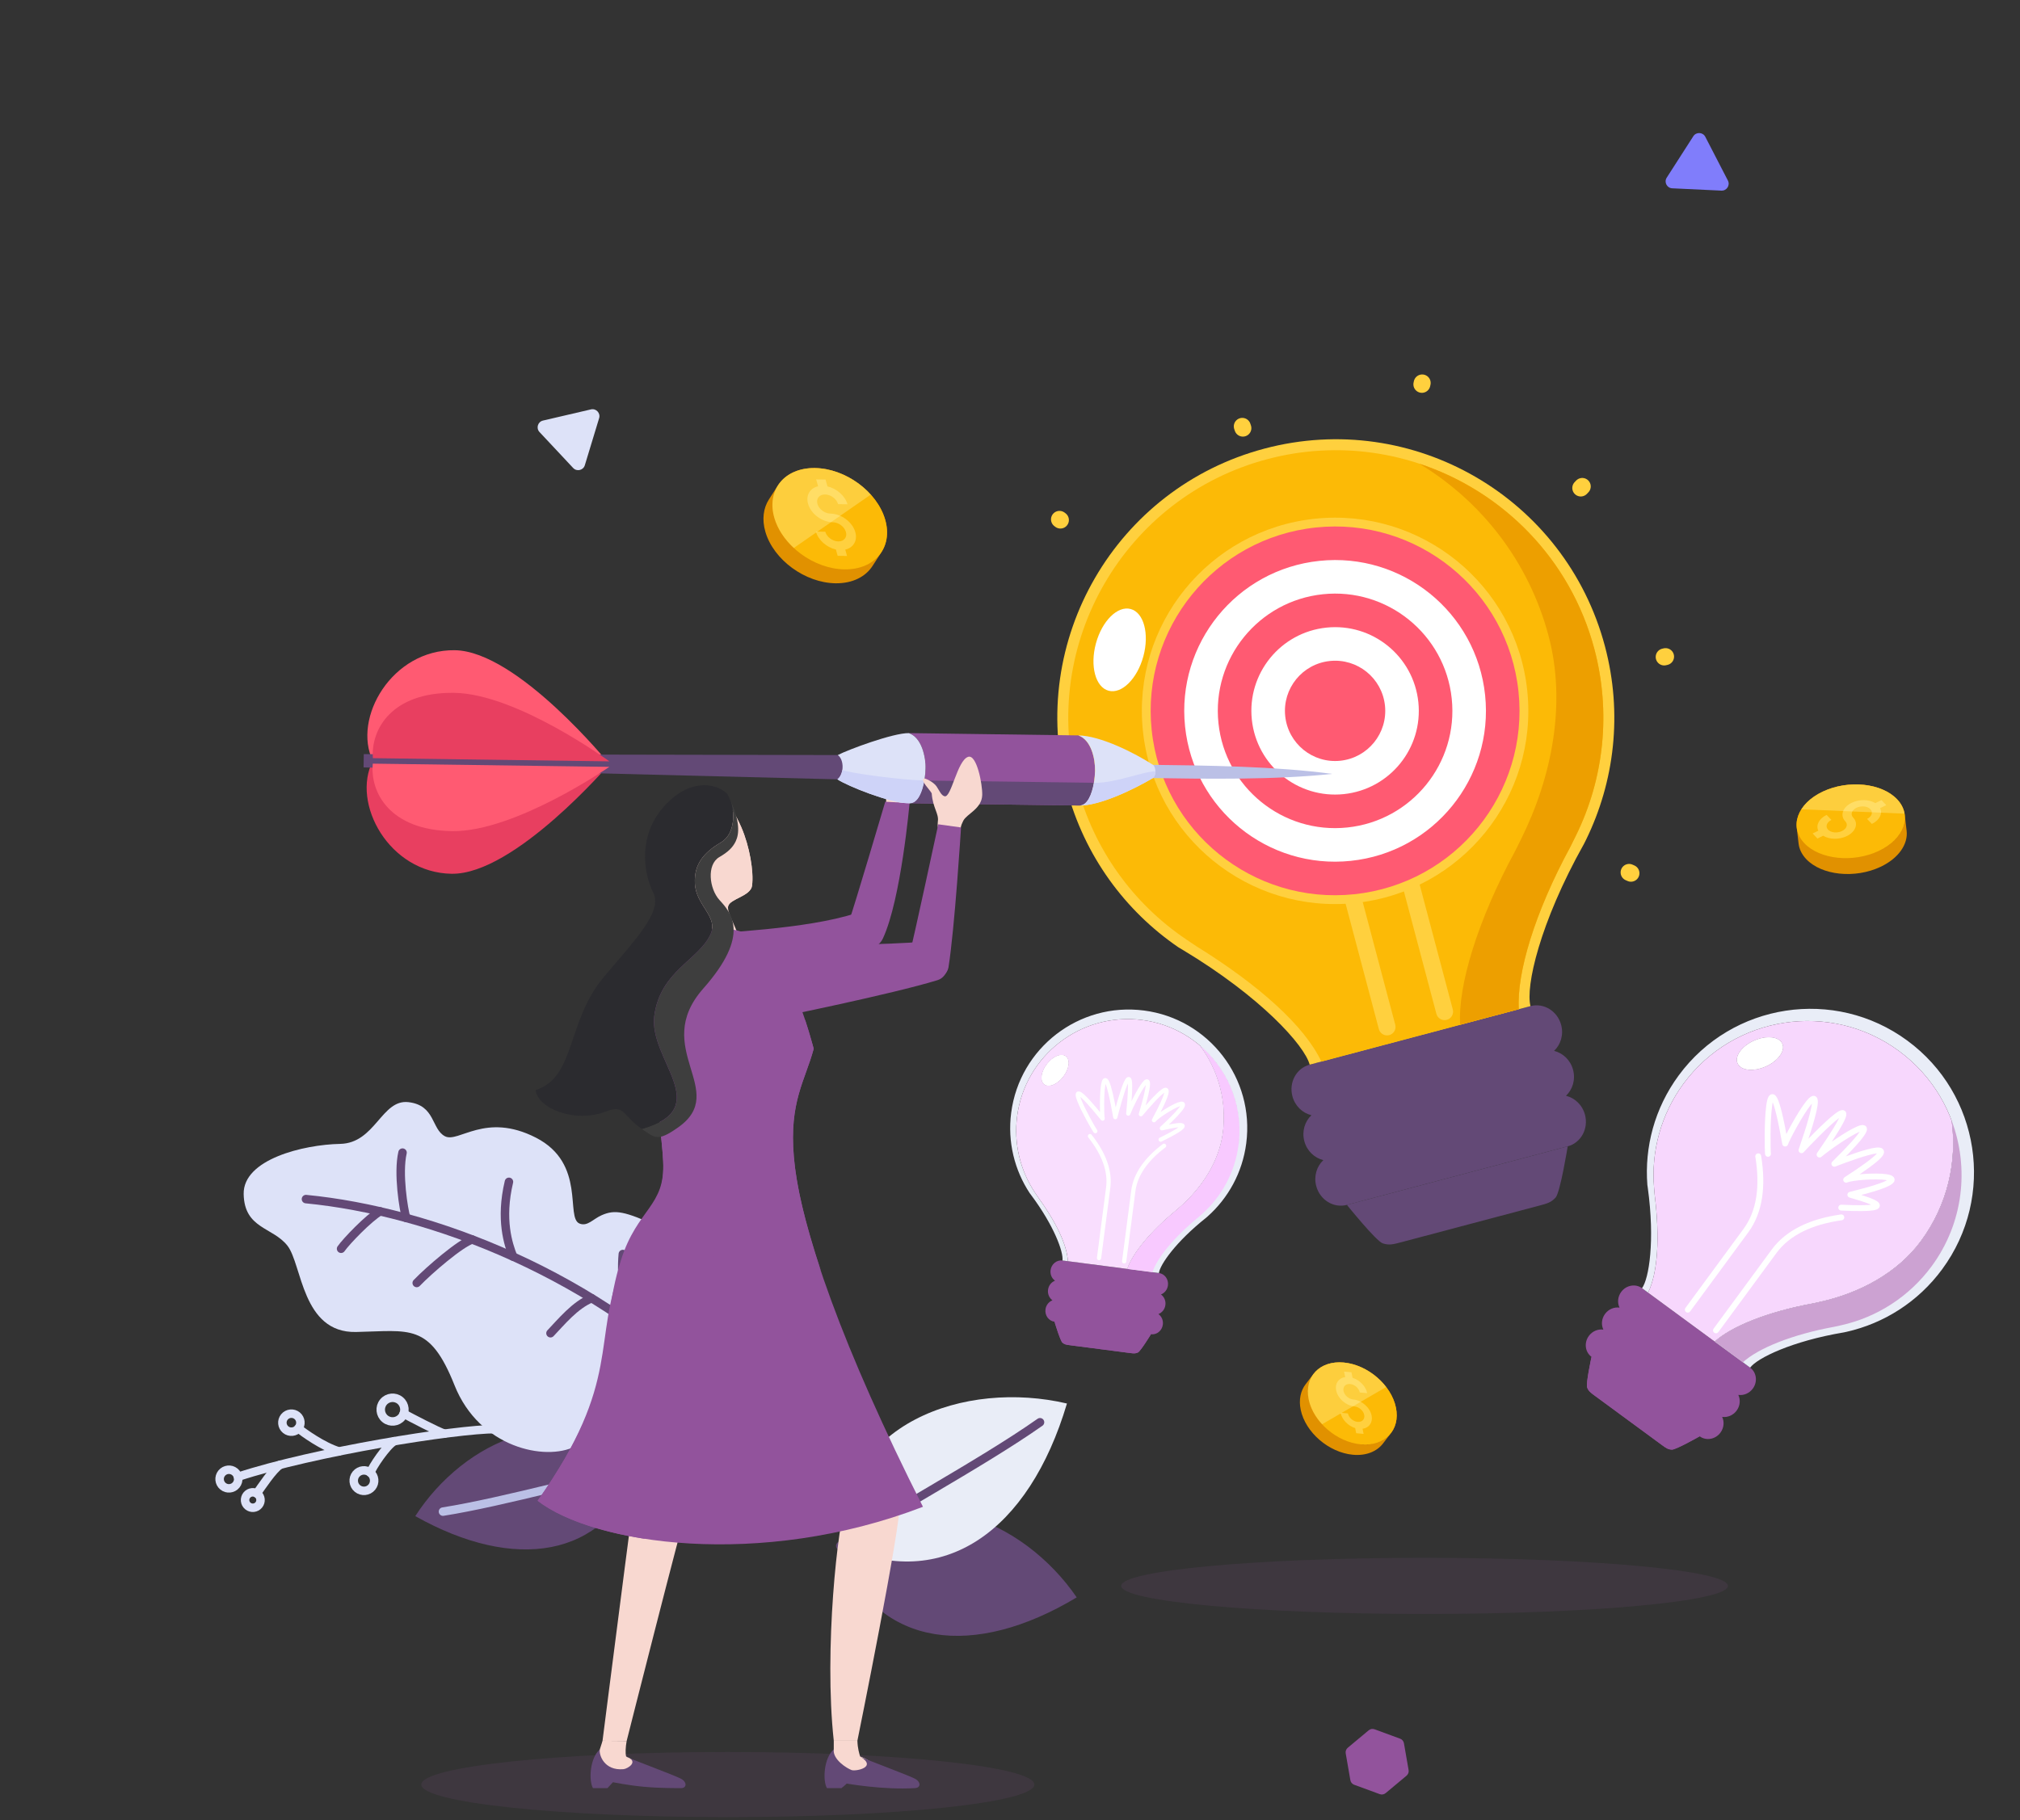 <?xml version="1.0" encoding="UTF-8"?> <svg xmlns="http://www.w3.org/2000/svg" width="476" height="429" viewBox="0 0 476 429" fill="none"><rect x="0" y="0" width="476" height="429" fill="#333333" stroke="none"/><g opacity="0.12"><g style="mix-blend-mode:multiply"><path d="M99.277 420.617C99.277 416.378 131.616 412.943 171.505 412.943C211.395 412.943 243.732 416.378 243.732 420.617C243.732 424.857 211.395 428.293 171.505 428.293C131.616 428.293 99.277 424.857 99.277 420.617Z" fill="#92539C"></path></g><g style="mix-blend-mode:multiply"><path d="M264.203 373.79C264.203 370.137 296.21 367.174 335.691 367.174C375.174 367.174 407.18 370.137 407.18 373.79C407.18 377.445 375.174 380.407 335.691 380.407C296.21 380.407 264.203 377.445 264.203 373.79Z" fill="#92539C"></path></g></g><path d="M116.881 336.836C107.385 336.827 74.04 342.181 56.072 348.081" stroke="#DDE2F8" stroke-width="2" stroke-linecap="round" stroke-linejoin="round"></path><path d="M55.334 346.91C54.396 346.142 53.012 346.281 52.244 347.219C51.477 348.157 51.615 349.541 52.554 350.309C53.492 351.076 54.875 350.937 55.643 349.999C56.41 349.06 56.272 347.677 55.334 346.91Z" stroke="#DDE2F8" stroke-width="2" stroke-linecap="round" stroke-linejoin="round"></path><path d="M70.011 333.676C69.103 332.933 67.763 333.068 67.02 333.976C66.276 334.885 66.411 336.224 67.32 336.967C68.228 337.711 69.567 337.576 70.31 336.668C71.053 335.759 70.919 334.42 70.011 333.676Z" stroke="#DDE2F8" stroke-width="2" stroke-linecap="round" stroke-linejoin="round"></path><path d="M87.291 347.112C86.259 346.269 84.739 346.421 83.895 347.452C83.052 348.484 83.204 350.004 84.235 350.847C85.266 351.691 86.787 351.539 87.63 350.507C88.474 349.476 88.322 347.956 87.291 347.112Z" stroke="#DDE2F8" stroke-width="2" stroke-linecap="round" stroke-linejoin="round"></path><path d="M94.276 330.084C93.083 329.108 91.324 329.285 90.347 330.478C89.371 331.672 89.547 333.431 90.741 334.407C91.934 335.384 93.693 335.207 94.67 334.013C95.645 332.819 95.47 331.06 94.276 330.084Z" stroke="#DDE2F8" stroke-width="2" stroke-linecap="round" stroke-linejoin="round"></path><path d="M60.723 352.146C59.944 351.509 58.796 351.625 58.159 352.403C57.522 353.182 57.637 354.33 58.416 354.967C59.194 355.604 60.342 355.489 60.98 354.71C61.617 353.931 61.503 352.783 60.723 352.146Z" stroke="#DDE2F8" stroke-width="2" stroke-linecap="round" stroke-linejoin="round"></path><path d="M60.511 351.998C61.48 350.655 64.401 346.196 66.051 345.225" stroke="#DDE2F8" stroke-width="2" stroke-linecap="round" stroke-linejoin="round"></path><path d="M70.31 336.668C71.446 337.597 76.036 340.932 79.858 342.099" stroke="#DDE2F8" stroke-width="2" stroke-linecap="round" stroke-linejoin="round"></path><path d="M87.29 347.112C87.676 345.815 91.064 340.774 92.875 339.689" stroke="#DDE2F8" stroke-width="2" stroke-linecap="round" stroke-linejoin="round"></path><path d="M95.132 333.193C96.523 333.959 103.275 337.503 104.721 337.91" stroke="#DDE2F8" stroke-width="2" stroke-linecap="round" stroke-linejoin="round"></path><path d="M150.624 346.159C142.321 367.366 121.24 370.495 97.861 357.349C109.18 339.708 133.45 328.134 150.624 346.159Z" fill="#634976"></path><path d="M150.624 346.159C141.157 347.607 118.786 354.018 104.386 356.283" stroke="#BBC0E6" stroke-width="2" stroke-linecap="round" stroke-linejoin="round"></path><path d="M197.851 366.334C207.236 388.397 229.515 391.048 253.72 376.502C241.271 358.281 215.377 346.841 197.851 366.334Z" fill="#634976"></path><path d="M166.511 327.176C170.079 319.261 172.375 296.862 155.058 289.039C147.221 285.497 144.955 285.029 141.785 286.42C139.72 287.325 138.442 289.135 136.573 288.395C133.155 287.04 138.219 274.251 126.284 268.145C114.349 262.039 108.044 269.493 104.839 267.808C101.633 266.121 102.616 260.524 96.256 259.776C89.897 259.026 88.459 269.448 80.154 269.612C71.515 269.785 57.255 273.241 57.419 281.442C57.582 289.642 64.246 289.18 67.725 293.596C71.203 298.013 71.12 314.203 83.882 313.947C96.565 313.695 101.23 311.743 107.103 326.501C112.976 341.261 128.571 344.449 135.501 340.92C142.432 337.391 141.699 341.837 138.539 345.126C135.378 348.415 142.243 349.866 147.448 347.574C152.653 345.282 162.033 337.111 166.511 327.176Z" fill="#DDE2F8"></path><path d="M169.767 330.064C140.707 300.29 101.526 285.484 72.099 282.626" stroke="#634976" stroke-width="2" stroke-linecap="round" stroke-linejoin="round"></path><path d="M95.712 287.065C95.121 285.121 93.72 276.617 94.851 271.672" stroke="#634976" stroke-width="2" stroke-linecap="round" stroke-linejoin="round"></path><path d="M89.547 285.514C86.846 287.104 81.609 292.554 80.373 294.329" stroke="#634976" stroke-width="2" stroke-linecap="round" stroke-linejoin="round"></path><path d="M120.914 296.181C119.786 293.325 117.81 287.457 119.929 278.556" stroke="#634976" stroke-width="2" stroke-linecap="round" stroke-linejoin="round"></path><path d="M111.265 292.154C108.512 293.002 101.145 299.33 98.199 302.396" stroke="#634976" stroke-width="2" stroke-linecap="round" stroke-linejoin="round"></path><path d="M139.432 305.993C135.493 307.559 132.185 311.672 129.719 314.238" stroke="#634976" stroke-width="2" stroke-linecap="round" stroke-linejoin="round"></path><path d="M149.272 312.514C147.279 308.936 146.222 301.247 146.766 295.576" stroke="#634976" stroke-width="2" stroke-linecap="round" stroke-linejoin="round"></path><path d="M198.006 364.359C222.24 375.406 242.488 360.875 251.42 330.806C227.556 325.205 197.755 335.242 198.006 364.359Z" fill="#E9EDF7"></path><path d="M198.006 364.359C207.134 357.868 231.136 345.041 245.072 335.222" stroke="#634976" stroke-width="2" stroke-linecap="round" stroke-linejoin="round"></path><path d="M409.229 332.476C410.06 331.345 410.165 329.917 409.624 328.777C410.874 328.952 412.206 328.426 413.037 327.294C414.219 325.687 413.938 323.474 412.41 322.351L386.929 303.625C385.401 302.502 383.205 302.897 382.023 304.505C381.192 305.636 381.087 307.064 381.628 308.204C380.378 308.028 379.047 308.555 378.216 309.686C377.385 310.818 377.279 312.246 377.82 313.386C376.57 313.21 375.238 313.737 374.407 314.867C373.225 316.475 373.506 318.689 375.034 319.812L400.516 338.536C402.044 339.659 404.239 339.266 405.421 337.658C406.252 336.527 406.358 335.098 405.817 333.959C407.066 334.134 408.398 333.607 409.229 332.476ZM387.775 329.174L375.034 319.812C375.034 319.812 373.658 326.141 373.999 327.018C374.339 327.894 374.745 328.192 375.812 328.976C376.878 329.76 383.675 334.754 383.675 334.754C383.675 334.754 390.472 339.748 391.538 340.532C392.604 341.315 393.009 341.613 393.948 341.677C394.885 341.741 400.516 338.536 400.516 338.536L387.775 329.174Z" fill="#92539C"></path><path d="M387.775 329.174L375.034 319.812C375.034 319.812 373.658 326.141 373.999 327.017C374.339 327.894 374.745 328.192 375.812 328.976C376.878 329.76 383.675 334.753 383.675 334.753C383.675 334.753 390.472 339.748 391.538 340.532C392.604 341.315 393.009 341.613 393.948 341.677C394.885 341.741 400.516 338.536 400.516 338.536L387.775 329.174Z" fill="#92539C"></path><path d="M406.927 326.794L384.326 310.186M403.12 331.976L380.518 315.367" stroke="#92539C" stroke-width="1.38" stroke-linecap="round" stroke-linejoin="round"></path><path d="M457.674 299.141C470.279 281.989 466.592 257.866 449.439 245.261C432.287 232.657 408.163 236.343 395.559 253.496C389.869 261.239 387.501 270.402 388.19 279.286C388.199 279.393 388.272 279.848 388.29 279.975C390.018 292.479 388.559 301.406 386.929 303.625L399.67 312.988L412.41 322.351C414.038 320.136 422.12 316.123 434.535 314.035C434.681 314.01 435.092 313.916 435.165 313.899C443.886 311.919 451.963 306.913 457.674 299.141ZM388.359 304.676C390.685 299.897 391.152 291.644 389.914 281.622L389.777 280.034C389.023 271.27 391.479 262.536 396.692 255.441C408.545 239.312 431.31 235.832 447.439 247.685C463.569 259.537 467.048 282.302 455.195 298.432C449.982 305.526 442.38 310.479 433.79 312.377L432.23 312.722C422.299 314.535 414.316 317.78 410.697 321.092L388.359 304.676ZM459.901 264.141C461.209 273.817 458.922 283.99 452.697 292.461C447.095 300.086 438.111 304.811 428.88 306.851L427.204 307.221C416.531 309.17 407.951 312.657 404.062 316.216L410.697 321.092C414.316 317.78 422.299 314.535 432.23 312.722L433.79 312.377C442.38 310.479 449.982 305.526 455.195 298.432C462.729 288.18 464.067 275.248 459.901 264.141ZM413.379 245.262C410.475 246.537 408.719 248.937 409.459 250.623C410.2 252.31 413.155 252.645 416.06 251.37C418.964 250.095 420.719 247.695 419.979 246.009C419.238 244.322 416.284 243.987 413.379 245.262Z" fill="#E9EDF7"></path><path d="M388.359 304.676C390.685 299.897 391.151 291.644 389.914 281.622L389.777 280.034C389.023 271.27 391.479 262.536 396.692 255.441C408.545 239.312 431.31 235.832 447.439 247.685C463.568 259.537 467.048 282.302 455.195 298.432C449.981 305.526 442.38 310.479 433.79 312.377L432.23 312.722C422.299 314.535 414.316 317.78 410.697 321.092L388.359 304.676ZM459.9 264.141C461.209 273.817 458.922 283.99 452.697 292.461C447.094 300.086 438.111 304.811 428.88 306.851L427.203 307.221C416.531 309.17 407.951 312.657 404.062 316.216L410.697 321.092C414.316 317.78 422.299 314.535 432.23 312.722L433.79 312.377C442.38 310.479 449.981 305.526 455.195 298.432C462.728 288.18 464.066 275.248 459.9 264.141ZM413.379 245.262C410.475 246.537 408.719 248.937 409.459 250.623C410.2 252.31 413.155 252.645 416.059 251.37C418.964 250.095 420.719 247.695 419.978 246.009C419.238 244.322 416.283 243.987 413.379 245.262Z" fill="#F7D7FD"></path><path d="M459.9 264.141C461.209 273.817 458.922 283.99 452.697 292.461C447.094 300.086 438.111 304.811 428.879 306.851L427.203 307.221C416.531 309.17 407.951 312.657 404.062 316.216L410.697 321.091C414.316 317.78 422.298 314.535 432.23 312.722L433.79 312.377C442.38 310.479 449.981 305.526 455.195 298.432C462.728 288.18 464.066 275.248 459.9 264.141ZM413.379 245.262C410.475 246.537 408.719 248.937 409.459 250.623C410.199 252.31 413.155 252.645 416.059 251.37C418.964 250.095 420.719 247.695 419.978 246.009C419.238 244.322 416.283 243.987 413.379 245.262Z" fill="#CCA2D2"></path><path d="M413.379 245.262C410.475 246.537 408.719 248.937 409.459 250.623C410.2 252.31 413.155 252.645 416.06 251.37C418.964 250.095 420.719 247.695 419.979 246.009C419.238 244.322 416.284 243.987 413.379 245.262Z" fill="white"></path><path d="M397.718 308.688C397.718 308.688 409.413 292.774 411.427 290.032C414.673 285.615 415.476 279.575 414.315 272.538M404.357 313.566C404.357 313.566 416.052 297.653 418.066 294.911C421.312 290.494 426.836 287.923 433.899 286.93M416.619 271.957C416.387 270.145 416.236 244.391 420.665 269.535C421.436 267.209 433.161 246.04 424.511 271.111C427.217 268.174 442.459 252.325 428.767 272.128C432.679 268.826 448.078 258.721 432.253 274.299C437.701 272.204 452.466 266.793 435.036 278.064C437.873 276.865 457.08 276.439 436.02 281.602C438.72 282.413 449.802 285.396 433.879 284.64" stroke="white" stroke-width="1.38" stroke-linecap="round" stroke-linejoin="round"></path><path d="M274.619 307.587C274.75 306.578 274.316 305.635 273.574 305.102C274.428 304.775 275.088 303.975 275.219 302.966C275.405 301.532 274.452 300.227 273.089 300.05L250.366 297.098C249.004 296.921 247.749 297.94 247.562 299.374C247.431 300.383 247.865 301.326 248.607 301.859C247.753 302.186 247.093 302.986 246.962 303.995C246.831 305.004 247.265 305.947 248.007 306.48C247.153 306.807 246.493 307.607 246.361 308.616C246.175 310.049 247.129 311.355 248.491 311.532L271.215 314.484C272.577 314.661 273.832 313.642 274.018 312.208C274.149 311.199 273.716 310.256 272.974 309.723C273.828 309.396 274.488 308.596 274.619 307.587ZM259.853 313.008L248.491 311.532C248.491 311.532 249.835 316.03 250.359 316.466C250.882 316.903 251.244 316.95 252.195 317.073C253.146 317.197 259.207 317.984 259.207 317.984C259.207 317.984 265.268 318.771 266.219 318.894C267.169 319.018 267.531 319.065 268.148 318.777C268.766 318.489 271.215 314.484 271.215 314.484L259.853 313.008Z" fill="#92539C"></path><path d="M259.853 313.008L248.491 311.532C248.491 311.532 249.835 316.029 250.358 316.466C250.882 316.903 251.244 316.95 252.195 317.073C253.146 317.197 259.206 317.983 259.206 317.983C259.206 317.983 265.267 318.771 266.218 318.894C267.169 319.017 267.531 319.065 268.148 318.777C268.765 318.489 271.214 314.483 271.214 314.483L259.853 313.008Z" fill="#92539C"></path><path d="M271.168 304.789L251.013 302.172M270.568 309.41L250.412 306.792" stroke="#92539C" stroke-linecap="round" stroke-linejoin="round"></path><path d="M293.671 269.471C295.658 254.175 284.869 240.164 269.573 238.178C254.277 236.191 240.266 246.98 238.279 262.276C237.382 269.181 239.09 275.823 242.64 281.217C242.683 281.282 242.889 281.545 242.944 281.619C248.421 288.945 250.623 295.119 250.366 297.098L261.728 298.574L273.089 300.05C273.346 298.074 277.067 292.698 284.211 287.024C284.295 286.957 284.522 286.753 284.563 286.717C289.401 282.407 292.771 276.401 293.671 269.471ZM251.641 297.263C251.443 293.417 248.847 288.018 244.552 282.095L243.909 281.136C240.36 275.84 238.858 269.44 239.68 263.113C241.548 248.729 254.77 238.547 269.153 240.415C283.537 242.284 293.719 255.506 291.85 269.889C291.028 276.216 287.942 282.02 283.158 286.234L282.289 286.999C276.624 291.628 272.698 296.483 271.562 299.851L251.641 297.263ZM282.823 246.489C287.042 252.168 289.156 259.422 288.174 266.977C287.291 273.776 283.248 279.921 278.107 284.448L277.173 285.27C271.086 290.245 266.865 295.463 265.645 299.083L271.562 299.851C272.698 296.483 276.624 291.628 282.289 286.999L283.158 286.234C287.942 282.02 291.028 276.216 291.85 269.889C293.038 260.747 289.356 252.075 282.823 246.489ZM246.699 250.81C245.303 252.636 245.03 254.774 246.091 255.584C247.151 256.395 249.143 255.572 250.539 253.746C251.935 251.92 252.207 249.782 251.147 248.972C250.086 248.161 248.095 248.984 246.699 250.81Z" fill="#E9EDF7"></path><path d="M251.641 297.263C251.443 293.417 248.847 288.019 244.551 282.095L243.908 281.136C240.36 275.84 238.858 269.44 239.68 263.113C241.548 248.729 254.77 238.547 269.153 240.415C283.537 242.284 293.718 255.506 291.85 269.889C291.028 276.216 287.941 282.02 283.158 286.234L282.289 286.999C276.624 291.628 272.697 296.483 271.562 299.851L251.641 297.263ZM282.823 246.489C287.042 252.168 289.155 259.423 288.174 266.977C287.291 273.776 283.248 279.921 278.107 284.448L277.173 285.27C271.086 290.245 266.865 295.463 265.645 299.083L271.562 299.851C272.697 296.483 276.624 291.628 282.289 286.999L283.158 286.234C287.941 282.02 291.028 276.216 291.85 269.889C293.038 260.747 289.356 252.075 282.823 246.489ZM246.699 250.81C245.303 252.636 245.03 254.774 246.091 255.584C247.151 256.395 249.143 255.572 250.539 253.746C251.935 251.92 252.207 249.783 251.147 248.972C250.086 248.161 248.095 248.984 246.699 250.81Z" fill="#F9DEFE"></path><path d="M282.823 246.489C287.042 252.168 289.155 259.422 288.174 266.977C287.291 273.776 283.248 279.921 278.107 284.448L277.173 285.27C271.086 290.245 266.865 295.463 265.645 299.082L271.562 299.851C272.697 296.483 276.624 291.628 282.289 286.999L283.158 286.234C287.941 282.02 291.028 276.216 291.85 269.889C293.038 260.747 289.356 252.075 282.823 246.489ZM246.699 250.81C245.303 252.636 245.03 254.774 246.091 255.584C247.151 256.395 249.143 255.572 250.539 253.746C251.935 251.92 252.207 249.782 251.147 248.972C250.086 248.161 248.095 248.984 246.699 250.81Z" fill="#F8C9FF"></path><path d="M246.699 250.81C245.303 252.636 245.03 254.774 246.09 255.584C247.151 256.395 249.143 255.572 250.539 253.745C251.934 251.919 252.207 249.782 251.147 248.972C250.086 248.161 248.095 248.984 246.699 250.81Z" fill="white"></path><path d="M258.983 296.53C258.983 296.53 260.827 282.338 261.144 279.893C261.656 275.954 260.049 271.841 256.847 267.784M264.903 297.299C264.903 297.299 266.747 283.107 267.064 280.662C267.576 276.724 270.18 273.157 274.312 270.053M258.105 266.609C257.323 265.54 248.206 249.257 259.823 263.655C259.498 261.909 259.52 244.374 262.815 263.307C263.503 260.497 267.62 245.103 265.871 262.462C267.196 258.997 273.425 247.192 268.843 262.617C271.566 259.38 279.035 250.776 271.928 264.031C273.307 262.276 285.341 255.278 273.791 265.931C275.788 265.499 283.862 263.509 273.497 268.608" stroke="white" stroke-linecap="round" stroke-linejoin="round"></path><path d="M370.686 252.167C370.073 249.858 368.291 248.193 366.203 247.693C367.769 246.224 368.492 243.895 367.88 241.585C367.009 238.302 363.773 236.311 360.654 237.138L308.62 250.939C305.5 251.767 303.677 255.099 304.548 258.383C305.16 260.692 306.943 262.356 309.031 262.856C307.465 264.326 306.742 266.655 307.355 268.964C307.967 271.273 309.75 272.937 311.838 273.438C310.272 274.907 309.548 277.236 310.161 279.545C311.032 282.829 314.267 284.82 317.386 283.992L369.421 270.192C372.541 269.364 374.364 266.032 373.493 262.748C372.88 260.439 371.097 258.775 369.009 258.274C370.575 256.805 371.298 254.476 370.686 252.167Z" fill="#634976"></path><path d="M343.404 277.092L317.386 283.992C317.386 283.992 324.312 292.576 325.837 293.059C327.362 293.542 328.192 293.323 330.369 292.745C332.546 292.167 346.425 288.486 346.425 288.486C346.425 288.486 360.305 284.805 362.482 284.227C364.659 283.65 365.488 283.43 366.574 282.254C367.66 281.079 369.421 270.192 369.421 270.192L343.404 277.092Z" fill="#634976"></path><path d="M360.694 249.154L314.54 261.396" stroke="#634976" stroke-width="2" stroke-linecap="round" stroke-linejoin="round"></path><path d="M363.501 259.736L317.346 271.977" stroke="#634976" stroke-width="2" stroke-linecap="round" stroke-linejoin="round"></path><path d="M378.198 152.337C368.908 117.31 332.983 96.447 297.956 105.737C262.929 115.027 242.065 150.952 251.355 185.979C255.549 201.791 265.173 214.714 277.69 223.283C277.842 223.386 278.522 223.775 278.708 223.887C297.136 234.943 307.418 246.409 308.62 250.939L334.637 244.039L360.654 237.138C359.454 232.614 362.76 217.615 373.246 198.922C373.37 198.701 373.682 198.055 373.738 197.941C380.422 184.262 382.407 168.208 378.198 152.337Z" fill="#FFD03E"></path><path d="M311.371 250.209C307.44 241.859 296.782 232.239 281.877 223L279.582 221.456C266.904 212.932 257.764 200.098 253.843 185.319C244.932 151.72 265.017 117.136 298.616 108.224C332.214 99.313 366.798 119.397 375.71 152.996C379.63 167.776 378.051 183.453 371.263 197.139L370.031 199.624C361.668 215.033 357.364 229.367 357.903 237.868L311.371 250.209Z" fill="#FCBA06"></path><path d="M334.447 109.288C348.961 118.055 360.232 132.229 364.912 149.875C369.124 165.758 365.735 183.054 358.441 197.764L357.117 200.434C348.129 216.993 343.503 232.398 344.082 241.533L357.903 237.868C357.364 229.367 361.668 215.033 370.031 199.624L371.263 197.139C378.05 183.453 379.63 167.776 375.71 152.996C370.046 131.641 354.009 115.749 334.447 109.288Z" fill="#ED9F00"></path><path d="M258.246 151.66C256.806 156.978 258.143 161.966 261.23 162.802C264.318 163.637 267.988 160.004 269.427 154.687C270.866 149.369 269.53 144.382 266.442 143.546C263.355 142.711 259.685 146.343 258.246 151.66Z" fill="white"></path><path d="M326.85 242.037C326.85 242.037 318.231 209.538 316.746 203.94C314.355 194.921 307.201 187.407 296.63 181.435" stroke="#FFD03E" stroke-width="4" stroke-linecap="round" stroke-linejoin="round"></path><path d="M340.408 238.441C340.408 238.441 331.788 205.942 330.303 200.344C327.911 191.325 330.399 181.254 336.622 170.828" stroke="#FFD03E" stroke-width="4" stroke-linecap="round" stroke-linejoin="round"></path><path d="M292.877 100.908C292.877 100.908 292.827 100.763 292.737 100.495M335.057 90.588C335.057 90.588 335.083 90.472 335.129 90.261M392.155 154.843C392.155 154.843 392.269 154.816 392.48 154.766M383.888 205.625C383.888 205.625 384.042 205.693 384.325 205.819M372.5 115.019C372.5 115.019 372.623 114.89 372.849 114.654M249.878 122.577C249.878 122.577 249.802 122.52 249.662 122.415" stroke="#FFD03E" stroke-width="4" stroke-linecap="round" stroke-linejoin="round"></path><path d="M269.321 172.285C266.705 147.274 284.858 124.878 309.869 122.263C334.878 119.647 357.275 137.802 359.891 162.813C362.507 187.824 344.351 210.221 319.342 212.836C294.331 215.452 271.936 197.296 269.321 172.285Z" fill="#FFD03E"></path><path d="M271.387 172.07C268.891 148.2 286.216 126.826 310.085 124.33C333.953 121.834 355.328 139.16 357.825 163.029C360.321 186.899 342.994 208.274 319.126 210.77C295.256 213.266 273.884 195.939 271.387 172.07Z" fill="#FF5A72"></path><path d="M279.253 171.247C277.211 151.722 291.383 134.238 310.908 132.196C330.432 130.154 347.916 144.327 349.958 163.852C352 183.378 337.827 200.861 318.303 202.903C298.778 204.945 281.295 190.773 279.253 171.247Z" fill="white"></path><path d="M287.119 170.424C285.532 155.243 296.55 141.649 311.731 140.061C326.911 138.474 340.505 149.494 342.093 164.675C343.68 179.857 332.661 193.45 317.481 195.038C302.3 196.625 288.707 185.606 287.119 170.424Z" fill="#FF5A72"></path><path d="M294.985 169.602C293.851 158.765 301.717 149.061 312.553 147.928C323.39 146.795 333.093 154.661 334.226 165.498C335.36 176.335 327.494 186.037 316.658 187.17C305.821 188.304 296.118 180.439 294.985 169.602Z" fill="white"></path><path d="M302.852 168.779C302.173 162.287 306.884 156.474 313.376 155.795C319.869 155.116 325.682 159.828 326.361 166.32C327.04 172.812 322.327 178.626 315.835 179.305C309.343 179.984 303.531 175.271 302.852 168.779Z" fill="#FF5A72"></path><path d="M207.72 130.119L205.607 133.395C203.965 135.941 200.877 137.532 196.9 137.479C189.708 137.384 182.288 131.949 180.363 125.366C179.502 122.423 179.884 119.74 181.211 117.681L183.325 114.404C181.997 116.463 181.616 119.146 182.476 122.089C184.401 128.672 191.821 134.107 199.014 134.202C202.99 134.255 206.079 132.664 207.72 130.119ZM192.031 110.321C199.224 110.416 206.644 115.85 208.569 122.433C210.494 129.016 206.206 134.297 199.014 134.202C191.821 134.107 184.401 128.672 182.476 122.089C180.552 115.506 184.839 110.226 192.031 110.321ZM194.532 113.027L194.987 114.643C197.146 115.126 199.135 116.842 199.702 118.858L197.491 118.83C197.142 117.59 195.766 116.564 194.421 116.546C193.076 116.528 192.274 117.526 192.623 118.765C192.793 119.369 193.2 119.94 193.785 120.372C194.364 120.803 195.036 121.045 195.689 121.054C198.253 121.088 200.88 123.046 201.549 125.42C202.116 127.437 201.082 129.112 199.179 129.542L199.599 131.035L197.388 131.005L196.968 129.513C194.815 129.03 192.826 127.314 192.258 125.297L194.469 125.327C194.818 126.567 196.188 127.592 197.534 127.61C198.879 127.628 199.686 126.63 199.338 125.391C198.987 124.145 197.61 123.119 196.265 123.102C195.026 123.085 193.735 122.62 192.628 121.801C191.52 120.975 190.737 119.889 190.412 118.736C189.844 116.72 190.879 115.043 192.775 114.614L192.32 112.998L194.532 113.027Z" fill="#E19100"></path><path d="M192.031 110.321C199.224 110.416 206.644 115.85 208.569 122.433C210.494 129.016 206.206 134.297 199.014 134.202C191.821 134.107 184.401 128.672 182.476 122.089C180.551 115.506 184.839 110.226 192.031 110.321ZM194.532 113.027L194.986 114.643C197.146 115.126 199.135 116.841 199.702 118.858L197.491 118.829C197.142 117.59 195.766 116.564 194.42 116.546C193.075 116.528 192.274 117.525 192.623 118.765C192.793 119.369 193.199 119.94 193.785 120.372C194.364 120.803 195.036 121.045 195.689 121.054C198.253 121.088 200.88 123.046 201.548 125.42C202.116 127.436 201.082 129.112 199.179 129.542L199.599 131.034L197.388 131.005L196.967 129.513C194.815 129.03 192.826 127.314 192.258 125.297L194.469 125.326C194.818 126.566 196.188 127.592 197.534 127.61C198.878 127.627 199.686 126.63 199.338 125.391C198.987 124.145 197.61 123.119 196.265 123.102C195.026 123.085 193.735 122.62 192.628 121.8C191.52 120.975 190.737 119.889 190.412 118.736C189.844 116.719 190.879 115.043 192.775 114.614L192.32 112.998L194.532 113.027Z" fill="#FCBA06"></path><path d="M194.532 113.027L194.986 114.643C197.146 115.126 199.135 116.842 199.702 118.858L197.491 118.83C197.142 117.59 195.766 116.564 194.42 116.546C193.075 116.528 192.274 117.526 192.623 118.765C192.793 119.369 193.199 119.94 193.785 120.372C194.364 120.803 195.036 121.045 195.689 121.054C198.253 121.088 200.88 123.046 201.548 125.42C202.116 127.437 201.082 129.112 199.179 129.542L199.599 131.035L197.388 131.005L196.967 129.513C194.815 129.03 192.826 127.314 192.258 125.297L194.469 125.327C194.818 126.567 196.188 127.592 197.533 127.61C198.878 127.628 199.686 126.63 199.338 125.391C198.987 124.145 197.61 123.119 196.265 123.102C195.026 123.085 193.735 122.62 192.628 121.801C191.52 120.975 190.737 119.889 190.412 118.736C189.844 116.72 190.878 115.043 192.775 114.614L192.32 112.998L194.532 113.027Z" fill="#FFD03E"></path><path d="M192.031 110.321C184.839 110.226 180.551 115.506 182.476 122.089C183.245 124.719 184.9 127.158 187.058 129.154L205.189 116.579C201.887 112.91 196.909 110.385 192.031 110.321Z" fill="#FFFBC0" fill-opacity="0.3"></path><path d="M448.842 192.058L449.283 195.8C449.654 198.946 447.426 202.285 443.14 204.309C437.107 207.157 429.246 206.335 425.614 202.479C424.562 201.361 423.978 200.11 423.826 198.826L423.385 195.085C423.536 196.368 424.12 197.62 425.173 198.737C428.805 202.593 436.666 203.415 442.699 200.567C446.986 198.543 449.213 195.204 448.842 192.058ZM447.056 188.408C450.687 192.263 448.733 197.718 442.699 200.567C436.666 203.415 428.805 202.593 425.173 198.737C421.541 194.882 423.49 189.429 429.523 186.581C435.557 183.732 443.424 184.553 447.056 188.408ZM444.496 189.774L443.04 190.479C443.667 191.77 442.911 193.322 441.094 194.202L439.963 193.015C441.08 192.474 441.433 191.445 440.746 190.722C440.058 190 438.587 189.855 437.47 190.396C436.925 190.659 436.544 191.044 436.395 191.476C436.246 191.909 436.348 192.34 436.682 192.691C437.993 194.068 437.319 196.031 435.185 197.065C433.361 197.948 431.065 197.873 429.609 196.984L428.264 197.636L427.134 196.448L428.479 195.797C427.857 194.503 428.611 192.956 430.434 192.073L431.561 193.258C430.438 193.802 430.085 194.831 430.773 195.553C431.461 196.276 432.932 196.421 434.054 195.877C435.172 195.336 435.524 194.307 434.836 193.585C434.203 192.92 434.013 192.097 434.297 191.269C434.576 190.444 435.303 189.716 436.343 189.212C438.161 188.331 440.458 188.399 441.909 189.291L443.365 188.586L444.496 189.774Z" fill="#E19100"></path><path d="M447.056 188.408C450.687 192.263 448.733 197.718 442.699 200.567C436.666 203.415 428.805 202.593 425.173 198.737C421.541 194.882 423.49 189.429 429.523 186.581C435.557 183.732 443.424 184.553 447.056 188.408ZM444.496 189.774L443.04 190.479C443.667 191.77 442.911 193.322 441.094 194.202L439.963 193.015C441.08 192.474 441.433 191.445 440.746 190.722C440.058 190 438.587 189.855 437.47 190.396C436.925 190.659 436.544 191.044 436.395 191.476C436.246 191.909 436.348 192.34 436.682 192.691C437.993 194.068 437.319 196.031 435.185 197.065C433.361 197.948 431.065 197.873 429.609 196.984L428.264 197.636L427.134 196.448L428.479 195.797C427.857 194.503 428.611 192.956 430.434 192.073L431.561 193.258C430.438 193.802 430.085 194.831 430.773 195.553C431.461 196.276 432.932 196.421 434.054 195.877C435.172 195.336 435.524 194.307 434.836 193.585C434.203 192.92 434.013 192.097 434.297 191.269C434.576 190.444 435.303 189.716 436.343 189.212C438.161 188.331 440.458 188.399 441.909 189.291L443.365 188.586L444.496 189.774Z" fill="#FCBA06"></path><path d="M444.496 189.774L443.04 190.479C443.667 191.77 442.911 193.322 441.094 194.202L439.963 193.015C441.08 192.474 441.434 191.445 440.746 190.722C440.058 190 438.587 189.855 437.47 190.396C436.925 190.66 436.544 191.044 436.395 191.476C436.246 191.909 436.348 192.34 436.682 192.691C437.993 194.068 437.319 196.031 435.185 197.065C433.361 197.948 431.065 197.873 429.609 196.984L428.264 197.636L427.134 196.448L428.479 195.797C427.857 194.503 428.611 192.956 430.434 192.073L431.561 193.258C430.438 193.802 430.085 194.831 430.773 195.553C431.461 196.276 432.932 196.421 434.054 195.877C435.172 195.336 435.524 194.307 434.836 193.585C434.203 192.92 434.013 192.097 434.297 191.269C434.576 190.444 435.303 189.716 436.343 189.212C438.161 188.331 440.458 188.399 441.909 189.291L443.366 188.586L444.496 189.774Z" fill="#FFD03E"></path><path d="M448.789 191.781C448.591 190.596 448.031 189.443 447.055 188.408C443.423 184.553 435.557 183.733 429.523 186.581C427.222 187.667 425.52 189.134 424.49 190.745L448.789 191.781Z" fill="#FFFBC0" fill-opacity="0.3"></path><path d="M327.786 337.76L325.911 340.211C324.455 342.115 321.918 343.175 318.784 342.882C313.116 342.352 307.606 337.595 306.504 332.28C306.011 329.903 306.481 327.81 307.659 326.27L309.534 323.819C308.356 325.359 307.885 327.451 308.378 329.828C309.48 335.143 314.99 339.901 320.658 340.431C323.792 340.724 326.33 339.664 327.786 337.76ZM316.661 321.148C322.329 321.678 327.839 326.435 328.941 331.75C330.043 337.066 326.327 340.96 320.658 340.431C314.99 339.901 309.48 335.143 308.378 329.828C307.276 324.513 310.993 320.618 316.661 321.148ZM318.462 323.442L318.719 324.745C320.392 325.262 321.852 326.742 322.172 328.369L320.43 328.206C320.233 327.207 319.212 326.31 318.152 326.211C317.092 326.112 316.397 326.848 316.594 327.848C316.69 328.335 316.973 328.811 317.409 329.188C317.838 329.565 318.354 329.8 318.868 329.848C320.888 330.037 322.837 331.747 323.214 333.662C323.534 335.289 322.612 336.546 321.083 336.764L321.32 337.969L319.578 337.805L319.341 336.602C317.673 336.084 316.212 334.605 315.892 332.978L317.636 333.141C317.832 334.141 318.848 335.036 319.908 335.136C320.968 335.235 321.668 334.499 321.472 333.5C321.274 332.495 320.252 331.598 319.192 331.499C318.216 331.408 317.226 330.959 316.405 330.243C315.583 329.521 315.034 328.615 314.851 327.685C314.531 326.058 315.453 324.801 316.976 324.582L316.72 323.279L318.462 323.442Z" fill="#E19100"></path><path d="M316.661 321.148C322.329 321.678 327.839 326.435 328.941 331.75C330.043 337.066 326.327 340.96 320.658 340.431C314.99 339.901 309.48 335.144 308.378 329.828C307.276 324.513 310.993 320.618 316.661 321.148ZM318.462 323.442L318.719 324.745C320.392 325.262 321.852 326.742 322.172 328.369L320.43 328.206C320.233 327.207 319.212 326.31 318.152 326.211C317.092 326.112 316.397 326.848 316.594 327.848C316.69 328.335 316.973 328.811 317.409 329.188C317.838 329.565 318.354 329.8 318.868 329.848C320.888 330.037 322.837 331.747 323.214 333.662C323.534 335.289 322.612 336.546 321.083 336.764L321.32 337.969L319.578 337.805L319.341 336.602C317.673 336.084 316.212 334.605 315.892 332.978L317.636 333.141C317.832 334.141 318.848 335.036 319.908 335.136C320.968 335.235 321.668 334.499 321.472 333.5C321.274 332.495 320.252 331.598 319.192 331.499C318.216 331.408 317.226 330.959 316.405 330.243C315.583 329.521 315.034 328.615 314.851 327.685C314.531 326.058 315.453 324.801 316.976 324.582L316.72 323.279L318.462 323.442Z" fill="#FCBA06"></path><path d="M318.462 323.442L318.718 324.745C320.392 325.262 321.852 326.742 322.172 328.369L320.43 328.206C320.233 327.206 319.212 326.31 318.152 326.211C317.092 326.112 316.397 326.848 316.594 327.848C316.69 328.335 316.973 328.811 317.408 329.188C317.838 329.565 318.353 329.8 318.867 329.848C320.888 330.037 322.837 331.747 323.214 333.662C323.534 335.289 322.612 336.546 321.083 336.764L321.32 337.968L319.578 337.805L319.341 336.602C317.673 336.084 316.212 334.605 315.892 332.978L317.635 333.141C317.832 334.141 318.848 335.036 319.908 335.135C320.968 335.235 321.668 334.499 321.471 333.499C321.274 332.495 320.252 331.598 319.192 331.499C318.216 331.408 317.226 330.959 316.405 330.242C315.583 329.521 315.034 328.615 314.851 327.684C314.531 326.057 315.453 324.801 316.976 324.582L316.72 323.279L318.462 323.442Z" fill="#FFD03E"></path><path d="M316.661 321.148C310.992 320.618 307.276 324.513 308.378 329.828C308.818 331.951 309.97 333.98 311.546 335.691L326.646 326.918C324.272 323.814 320.505 321.507 316.661 321.148Z" fill="#FFFBC0" fill-opacity="0.3"></path><path d="M196.473 412.332C196.473 411.209 196.473 410.294 196.473 410.294H202.04C202.112 412.193 202.464 413.21 202.678 413.998C208.43 415.979 208.43 421.763 198.37 419.34C197.26 419.073 194.297 416.346 196.473 412.332Z" fill="#F8D8D0"></path><path d="M196.473 412.332C196.171 414.717 199.598 416.822 200.689 417.209C201.636 417.546 206.842 416.549 202.679 413.998C203.445 414.553 214.732 418.613 215.88 419.4C217.056 420.205 216.882 421.374 215.64 421.453C208.145 421.925 199.524 420.386 199.524 420.386C199.22 420.716 198.282 421.453 198.282 421.453H194.856C193.835 419.682 194.112 414.368 196.473 412.332Z" fill="#634976"></path><path d="M141.343 412.337C141.702 411.268 141.982 410.299 141.982 410.299L147.668 410.351C147.41 411.769 147.335 413.215 147.547 414.003C154.466 417.119 145.905 418.896 145.013 418.555C141.474 417.201 139.967 415.083 141.343 412.337Z" fill="#F8D8D0"></path><path d="M141.343 412.337C141.107 413.576 142.329 417.404 146.923 416.991C147.895 416.904 150.759 415.164 147.547 414.002C148.313 414.558 159.602 418.618 160.75 419.404C161.925 420.209 161.753 421.458 160.509 421.458C159.566 421.458 155.531 421.492 151.624 421.132C147.99 420.796 144.434 420.065 144.434 420.065C144.13 420.394 143.15 421.458 143.15 421.458H139.726C138.705 419.687 138.981 414.372 141.343 412.337Z" fill="#634976"></path><path d="M156.303 296.925C152.258 306.361 152.946 315.02 153.575 321.894C152.19 330.116 141.982 410.299 141.982 410.299C144.004 410.299 147.668 410.351 147.668 410.351C147.668 410.351 160.364 360.108 162.788 352.011C165.386 343.326 178.535 310.128 177.995 296.484C170.113 297.212 156.303 296.925 156.303 296.925Z" fill="#F8D8D0"></path><path d="M188.431 295.511C191.936 303.665 211.606 349.154 212.037 354.043C212.47 358.931 202.04 410.294 202.04 410.294H196.473C194.13 388.937 197.41 358.833 199.456 353.808C191.406 344.316 169.03 325.748 165.516 321.054C160.005 313.692 159.16 305.086 160.241 297.562C165.634 296.239 188.431 295.511 188.431 295.511Z" fill="#F8D8D0"></path><path d="M214.239 188.931C213.954 187.41 216.952 183.832 217.809 181.81C218.955 179.107 215.895 173.466 214.398 173.614C212.561 174.675 210.644 181.209 209.887 181.27C210.056 178.912 209.882 177.071 209.287 177.14C208.513 177.209 207.195 182.296 207.69 184.523C207.981 185.834 208.953 187.762 208.813 189.163C208.77 189.705 209.74 192.032 211.564 191.805C214.039 191.496 214.339 189.463 214.239 188.931Z" fill="#F8D8D0"></path><path d="M208.607 188.965C208.607 188.965 201.153 214.193 200.093 217.035C198.791 220.53 200.303 222.112 202.377 223.24C204.012 224.13 206.921 223.623 208.063 221.164C212.338 211.962 214.334 189.281 214.334 189.281L208.607 188.965Z" fill="#92539C"></path><path d="M201.789 215.206C189.942 219.134 168.891 219.71 165.244 220.392C161.596 221.075 156.854 226.4 157.599 229.159C158.498 232.484 162.975 235.696 168.942 234.028C168.942 234.028 195.37 228.86 206.265 222.968C208.406 221.81 208.867 218.798 207.347 216.769C205.976 214.939 204.609 214.27 201.789 215.206Z" fill="#92539C"></path><path d="M174.362 222.774C174.375 219.571 171.15 215.321 171.59 213.575C172.03 211.83 176.906 211.232 177.22 208.734C177.642 205.365 176.629 199.488 174.703 195.026C171.887 188.502 168.179 184.788 160.999 188.035C155.299 190.613 152.724 196.491 154.703 202.625C156.911 209.47 162.922 215.017 163.343 217.521C163.764 220.027 163.461 223.721 165.105 225.51C167.557 228.177 174.352 225.383 174.362 222.774Z" fill="#F8D8D0"></path><path d="M191.743 247.187C189.706 254.758 185.938 259.676 187.067 272.685C188.543 289.704 198.932 318.419 217.489 355.149C179.091 369.903 139.869 363.954 126.688 353.724C146.87 325.133 139.294 316.106 146.668 297.989C150.721 288.034 156.816 284.404 156.271 273.72C155.644 261.389 150.53 238.778 156.765 226.469C161.347 217.422 172.369 217.016 179.39 221.879C186.708 226.948 191.743 247.187 191.743 247.187Z" fill="#92539C"></path><path d="M126.688 353.724C146.869 325.133 140.429 315.597 146.345 296.953C150.209 284.78 156.815 284.404 156.271 273.72C155.652 261.547 150.714 239.451 156.538 226.959C154.633 231.662 162.637 225.895 158.693 250.065C156.96 260.679 160.08 266.418 165.137 281.626C169.398 294.436 171.986 296.808 156.447 315.099C145.656 327.8 143.982 348.591 151.945 362.689C140.695 360.955 131.758 357.659 126.688 353.724Z" fill="#92539C"></path><path d="M184.941 274.25C186.308 279.481 189.244 290.093 193.472 299.657C193.473 299.655 193.474 299.653 193.474 299.651C189.563 287.688 187.68 279.758 187.067 272.685C185.938 259.676 189.706 254.758 191.743 247.188C191.743 247.188 190.693 243.465 189.753 240.482C186.303 239.984 183.457 243.073 184.524 247.826C186.611 257.128 183.574 269.019 184.941 274.25Z" fill="#92539C"></path><path d="M87.856 179.344C82.725 189.272 91.652 205.747 106.446 205.947C121.24 206.147 143.592 180.099 143.592 180.099L87.856 179.344Z" fill="#E83F60"></path><path d="M87.856 179.344C82.996 169.282 92.365 153.055 107.159 153.255C121.953 153.456 143.592 180.099 143.592 180.099L87.856 179.344Z" fill="#FF5A72"></path><path d="M85.676 180.882L197.337 183.689L202.527 181.246L197.415 177.965L85.719 177.749L85.676 180.882Z" fill="#634976"></path><path d="M87.847 179.992C87.176 186.696 91.788 195.699 106.582 195.899C121.376 196.1 143.583 180.746 143.583 180.746L87.847 179.992Z" fill="#FF5A72"></path><path d="M87.865 178.697C87.376 171.977 92.229 163.102 107.023 163.302C121.817 163.503 143.601 179.451 143.601 179.451L87.865 178.697Z" fill="#E83F60"></path><path d="M269.56 180.248L269.518 183.359C284.908 183.608 300.575 183.821 313.918 182.404C300.618 180.627 284.952 180.415 269.56 180.248Z" fill="#BBC0E6"></path><path d="M258.039 181.649C258.077 178.854 257.154 174.396 254.097 173.334C248.859 173.263 217.837 172.843 214.151 172.793C217.208 173.855 218.13 178.313 218.092 181.107C218.05 184.21 216.998 189.354 214.398 189.319C220.327 189.399 249.672 189.796 254.345 189.859C256.945 189.895 257.997 184.751 258.039 181.649Z" fill="#92539C"></path><path d="M218.093 181.107C218.13 178.313 217.208 173.855 214.151 172.793C210.466 172.743 199.866 176.682 197.415 177.965C198.965 179.058 198.919 182.479 197.338 183.689C199.814 185.351 209.818 189.257 213.749 189.31C213.916 189.313 214.135 189.315 214.398 189.319C216.998 189.354 218.051 184.21 218.093 181.107Z" fill="#DDE2F8"></path><path d="M271.686 180.266C267.408 177.489 259.336 173.405 254.097 173.334C257.154 174.396 258.077 178.854 258.039 181.648C257.997 184.751 256.945 189.894 254.345 189.859C259.223 189.925 267.389 185.931 271.644 183.399C272.591 182.675 272.339 180.69 271.686 180.266Z" fill="#DDE2F8"></path><path d="M257.763 184.507C252.06 184.43 223.12 184.038 218.054 183.969C217.978 183.968 217.896 183.965 217.817 183.964C217.356 186.637 216.287 189.344 214.398 189.319C220.327 189.399 249.672 189.796 254.345 189.859C256.233 189.884 257.302 187.179 257.763 184.507Z" fill="#634976"></path><path d="M214.398 189.319C216.287 189.344 217.356 186.637 217.817 183.964C212.545 183.851 200.296 182.256 198.49 181.49C198.489 181.489 198.488 181.489 198.487 181.488C198.346 182.38 197.964 183.209 197.338 183.689C199.814 185.351 209.819 189.257 213.749 189.31C213.916 189.313 214.135 189.315 214.398 189.319Z" fill="#CED3F8"></path><path d="M258.001 184.51C257.932 184.509 257.841 184.508 257.763 184.507C257.302 187.179 256.233 189.884 254.345 189.859C259.224 189.925 267.389 185.931 271.644 183.399C272.096 183.053 272.269 182.42 272.262 181.807C269.704 181.734 262.849 184.575 258.001 184.51Z" fill="#CED3F8"></path><path d="M220.999 193.589C221.277 191.766 219.807 190.451 219.549 186.983C219.089 186.093 216.929 184.092 217.652 183.517C217.92 183.303 220.013 184.323 220.704 185.367C221.395 186.411 221.787 187.469 222.582 187.68C224.173 188.103 225.569 179.173 228.154 178.381C230.165 177.766 231.521 184.841 231.456 187.378C231.372 190.633 227.845 191.791 226.989 193.451C226.31 194.769 226.382 195.292 226.382 195.292C226.382 195.292 225.013 197.511 223.038 197.345C220.505 197.132 220.999 193.589 220.999 193.589Z" fill="#F8D8D0"></path><path d="M221.096 194.287C221.096 194.287 215.001 222.668 214.585 223.731C213.325 226.949 213.933 228.998 216.639 230.673C218.783 231.999 223.083 230.609 223.504 227.989C224.973 218.872 226.463 195.033 226.463 195.033L221.096 194.287Z" fill="#92539C"></path><path d="M216.386 221.985C214.179 222.54 183.289 223 177.546 223.705C173.875 224.156 170.469 229.68 170.69 232.68C171.078 237.929 176.693 241.523 182.992 239.832C182.992 239.832 210.13 234.343 220.954 231.012C223.403 230.258 224.632 226.303 222.012 223.718C220.688 222.411 220.306 220.998 216.386 221.985Z" fill="#92539C"></path><path d="M171.59 213.575C172.03 211.83 176.906 211.233 177.219 208.735C177.642 205.365 176.629 199.488 174.703 195.026C171.887 188.502 168.179 184.788 160.999 188.035C155.299 190.613 152.724 196.491 154.703 202.625C155.816 206.077 159.174 211.106 163.094 213.205C166.947 215.27 171.371 214.441 171.59 213.575Z" fill="#F8D8D0"></path><path d="M169.864 198.569C165.943 200.888 163.528 203.586 163.744 208.212C163.988 213.511 169.394 216.039 167.405 220.277C164.568 226.321 155.653 228.85 154.191 239.338C152.727 249.826 168.72 261.162 151.254 266.094C154.378 268.223 154.927 269.162 159.811 265.715C171.986 257.128 153.251 247.122 165.716 233.007C177.001 220.231 172.222 215.081 169.535 212.127C167.134 209.489 166.46 203.769 169.527 202C171.493 200.866 172.659 199.778 173.361 198.306C174.23 196.487 174.373 193.622 172.109 188.628C173.034 190.956 173.506 196.417 169.864 198.569Z" fill="url(#paint0_linear_2_2275)"></path><path d="M156.237 190.34C150.463 197.052 151.509 205.473 153.96 210.445C156.191 214.97 149.392 221.796 142.26 230.311C133.448 240.83 135.706 253.866 126.228 256.922C126.601 261.088 135.289 264.879 142.814 261.967C147.32 260.223 146.591 262.914 151.254 266.094C168.72 261.162 152.727 249.826 154.191 239.338C155.653 228.85 164.568 226.321 167.405 220.277C169.394 216.039 163.988 213.511 163.744 208.212C163.528 203.586 165.943 200.888 169.864 198.569C173.506 196.417 173.034 190.956 172.109 188.628C171.881 188.123 171.635 187.604 171.356 187.056C168.356 184.293 162.013 183.628 156.237 190.34Z" fill="#2B2B2F"></path><path d="M329.931 409.802L323.905 407.591C323.433 407.417 322.906 407.509 322.521 407.831L317.591 411.943C317.206 412.265 317.021 412.768 317.107 413.262L318.205 419.588C318.291 420.082 318.634 420.493 319.105 420.666L325.131 422.878C325.603 423.051 326.13 422.959 326.515 422.638L331.445 418.524C331.83 418.203 332.014 417.701 331.929 417.206L330.831 410.88C330.745 410.386 330.402 409.975 329.931 409.802Z" fill="#92539C"></path><path d="M127.129 101.831L135.058 110.3C135.917 111.217 137.446 110.86 137.811 109.658L141.181 98.558C141.546 97.356 140.473 96.208 139.249 96.494L127.95 99.126C126.727 99.411 126.27 100.914 127.129 101.831Z" fill="#DDE2F8"></path><path d="M399.02 32.11L392.753 41.872C392.073 42.929 392.794 44.325 394.05 44.384L405.638 44.931C406.894 44.99 407.742 43.668 407.166 42.551L401.844 32.243C401.267 31.126 399.699 31.052 399.02 32.11Z" fill="#807DFB"></path><defs><linearGradient id="paint0_linear_2_2275" x1="778.125" y1="212.97" x2="740.138" y2="219.587" gradientUnits="userSpaceOnUse"><stop stop-color="#6C6B75"></stop><stop offset="0.55" stop-color="#3D3C4F"></stop><stop offset="1" stop-color="#3E3E3E"></stop></linearGradient></defs></svg> 